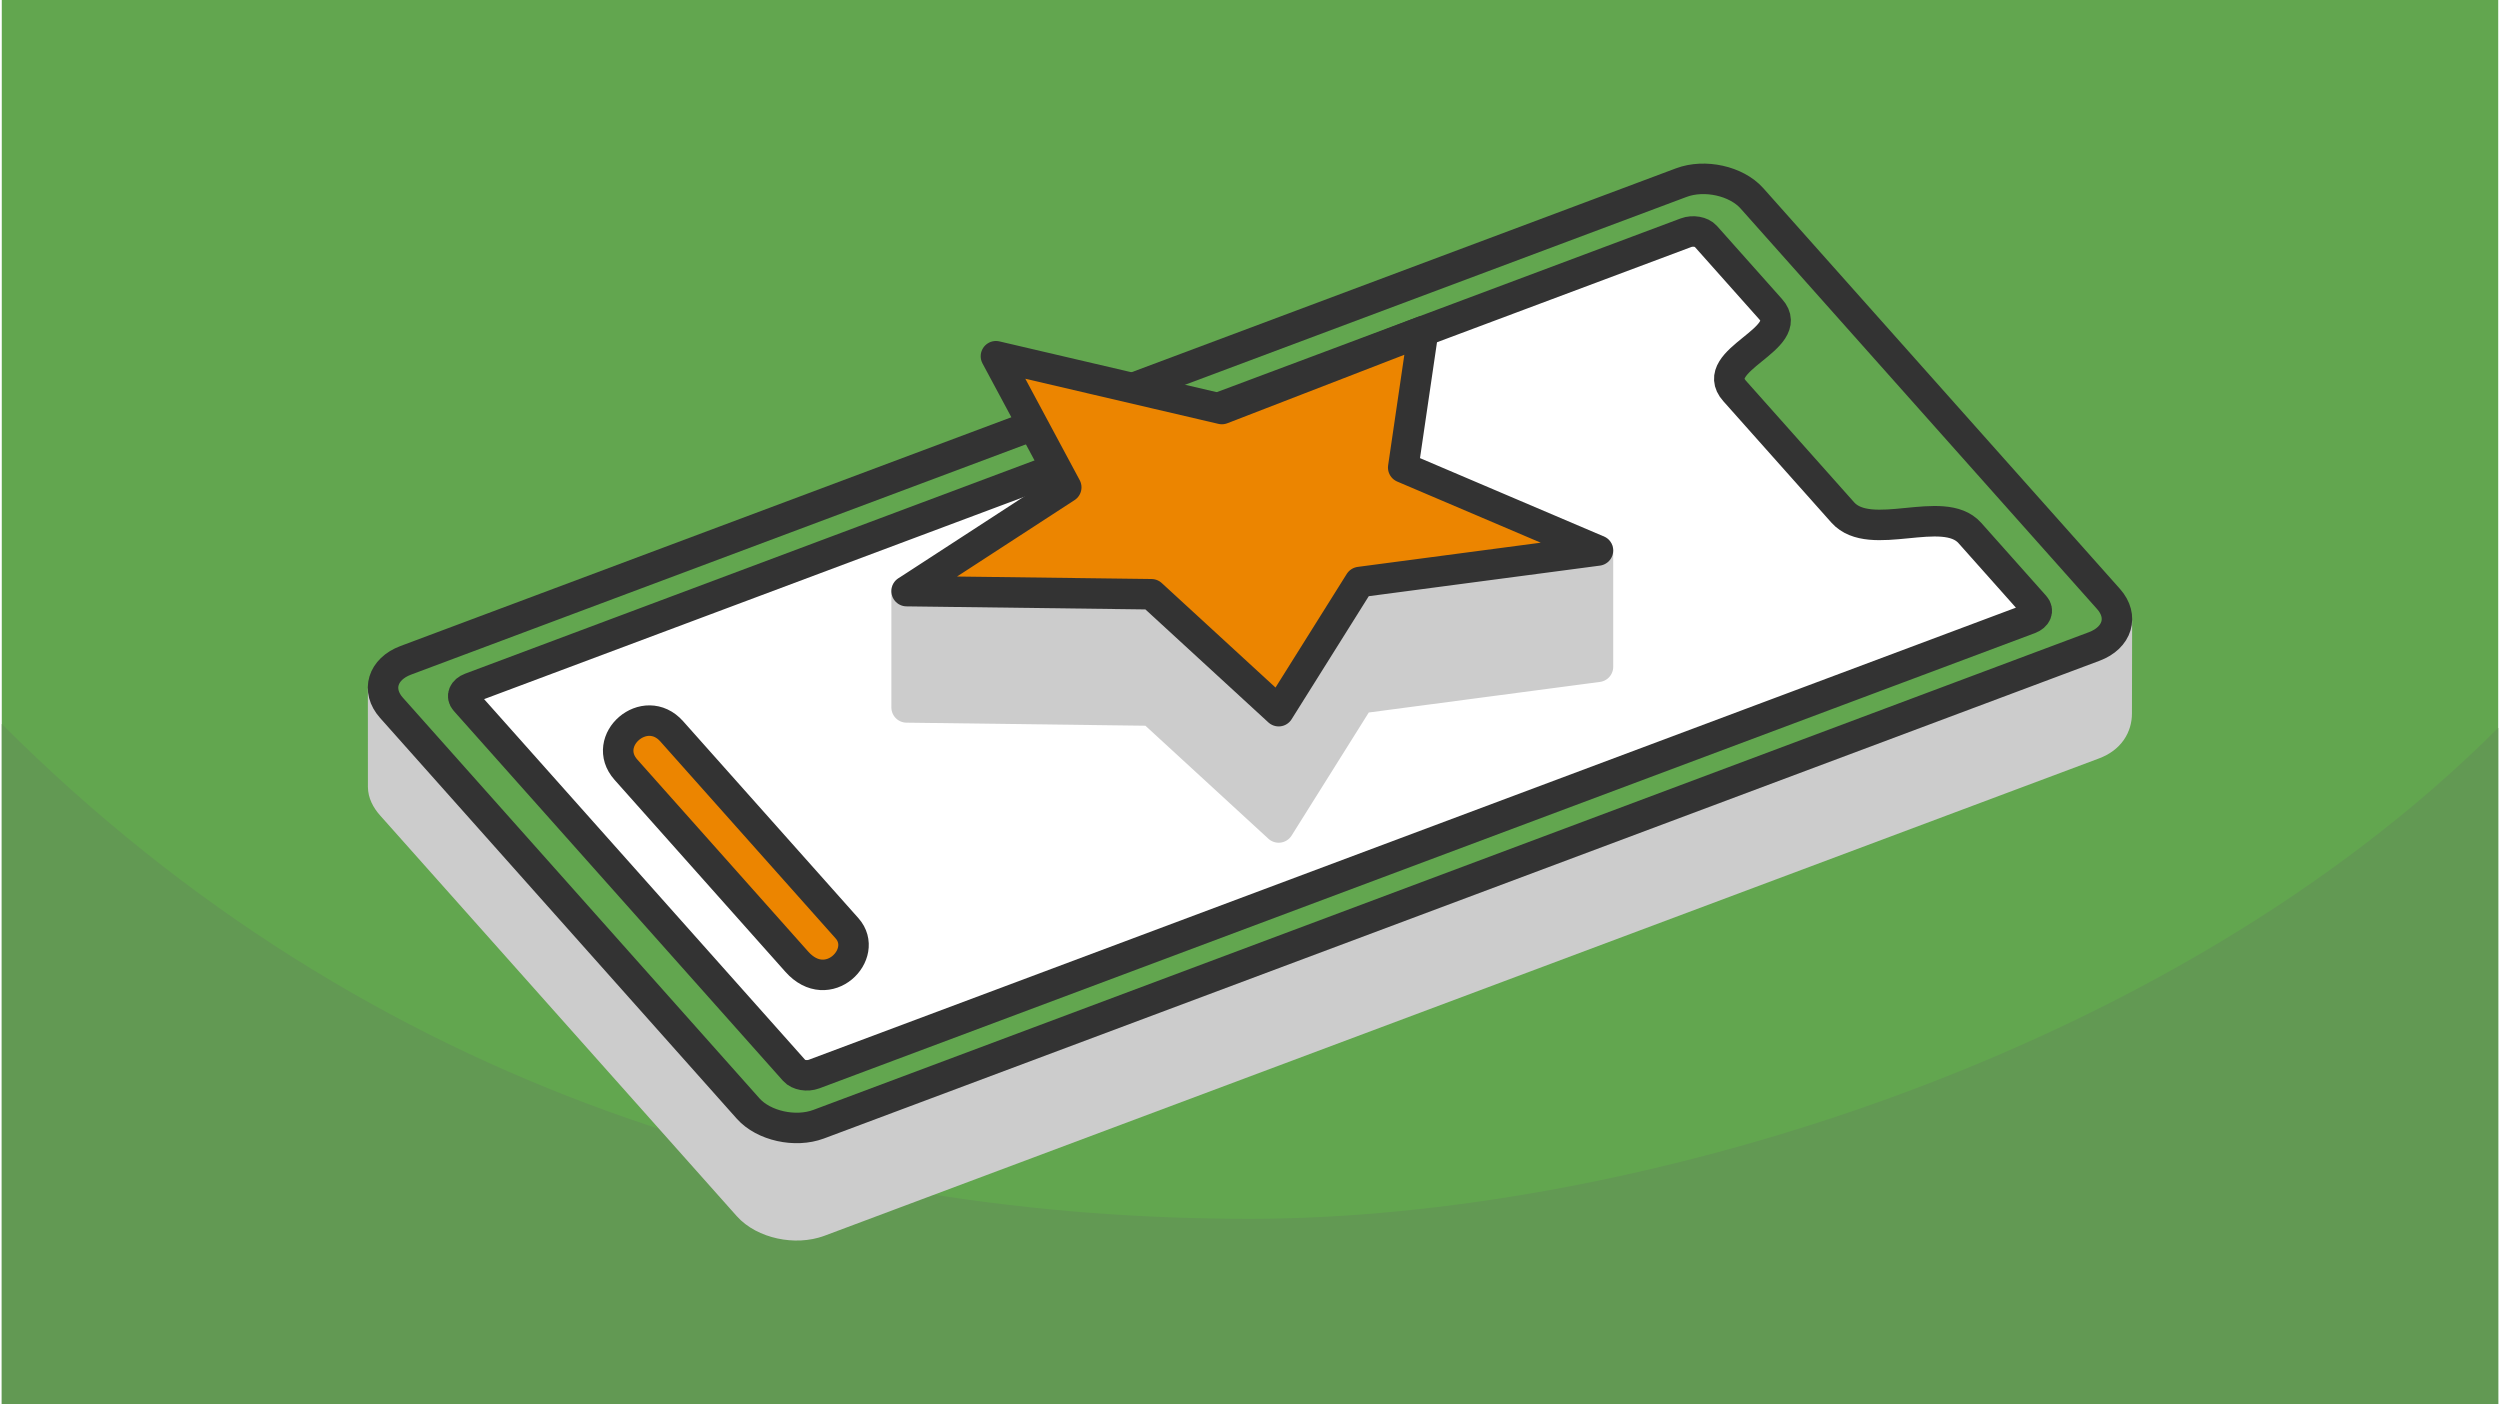 <?xml version="1.0" encoding="UTF-8"?>
<svg xmlns="http://www.w3.org/2000/svg" width="470" height="264" viewBox="0 0 329.983 185.616" shape-rendering="geometricPrecision" image-rendering="optimizeQuality" fill-rule="evenodd" xmlns:v="https://vecta.io/nano"><path d="M329.983 0H0v185.616h329.983z" fill="#62a64f"/><path d="M329.983 96.205c-43.692 43.692-115.062 64.898-164.991 64.898-55.875 0-115.797-16.212-164.992-65.407v89.92h329.983V96.205z" fill="#629953"/><g stroke-width="4.03" stroke-linejoin="round" stroke-miterlimit="2.613"><path d="M279.554 94.295c-.003 1.672-.89 3.26-3.037 4.064L108.04 161.456c-3.119 1.168-7.346.246-9.389-2.05l-47.143-52.967c-.691-.776-1.096-1.614-1.096-2.43l-.006-12.85 229.171-9.038-.023 12.174z" stroke="#ccc" fill="#ccc"/><g stroke="#333"><path d="M231.332 26.21l47.143 52.967c2.044 2.296 1.191 5.12-1.895 6.276l-168.603 63.144c-3.086 1.156-7.283.223-9.326-2.073L51.508 93.556c-2.044-2.296-1.191-5.119 1.895-6.275l168.603-63.144c3.086-1.156 7.282-.223 9.326 2.073z" fill="#62a64f"/><path d="M225.216 31.211l8.603 9.666c3.503 3.936-8.425 6.694-4.774 10.796l14.292 16.058c3.651 4.101 13.297-1.22 16.801 2.716l8.603 9.666c.522.586.209 1.343-.694 1.681l-160.688 60.18c-.904.338-2.07.135-2.592-.451L61.242 92.621c-.522-.586-.209-1.343.695-1.681l160.687-60.18c.904-.338 2.07-.136 2.592.451z" fill="#fff"/><path d="M88.557 96.672l23.168 26.03c3.019 3.392-2.53 9.032-6.634 4.42l-22.586-25.377c-3.429-3.853 2.526-9.033 6.052-5.073z" fill="#ec8500"/></g><path d="M151.962 93.922l-32.36-.414V78.135l29.386-6.491 12.285 4.16 26.615-10.296 23.099 7.258v15.373l-31.499 4.166-10.705 17.073z" stroke="#ccc" fill="#ccc"/><path d="M151.962 78.549l-32.36-.414 21.102-13.719-9.295-17.329 29.864 6.978 26.615-10.296-2.645 18.031 25.744 10.966-31.499 4.166-10.705 17.073z" stroke="#333" fill="#ec8500"/></g></svg>